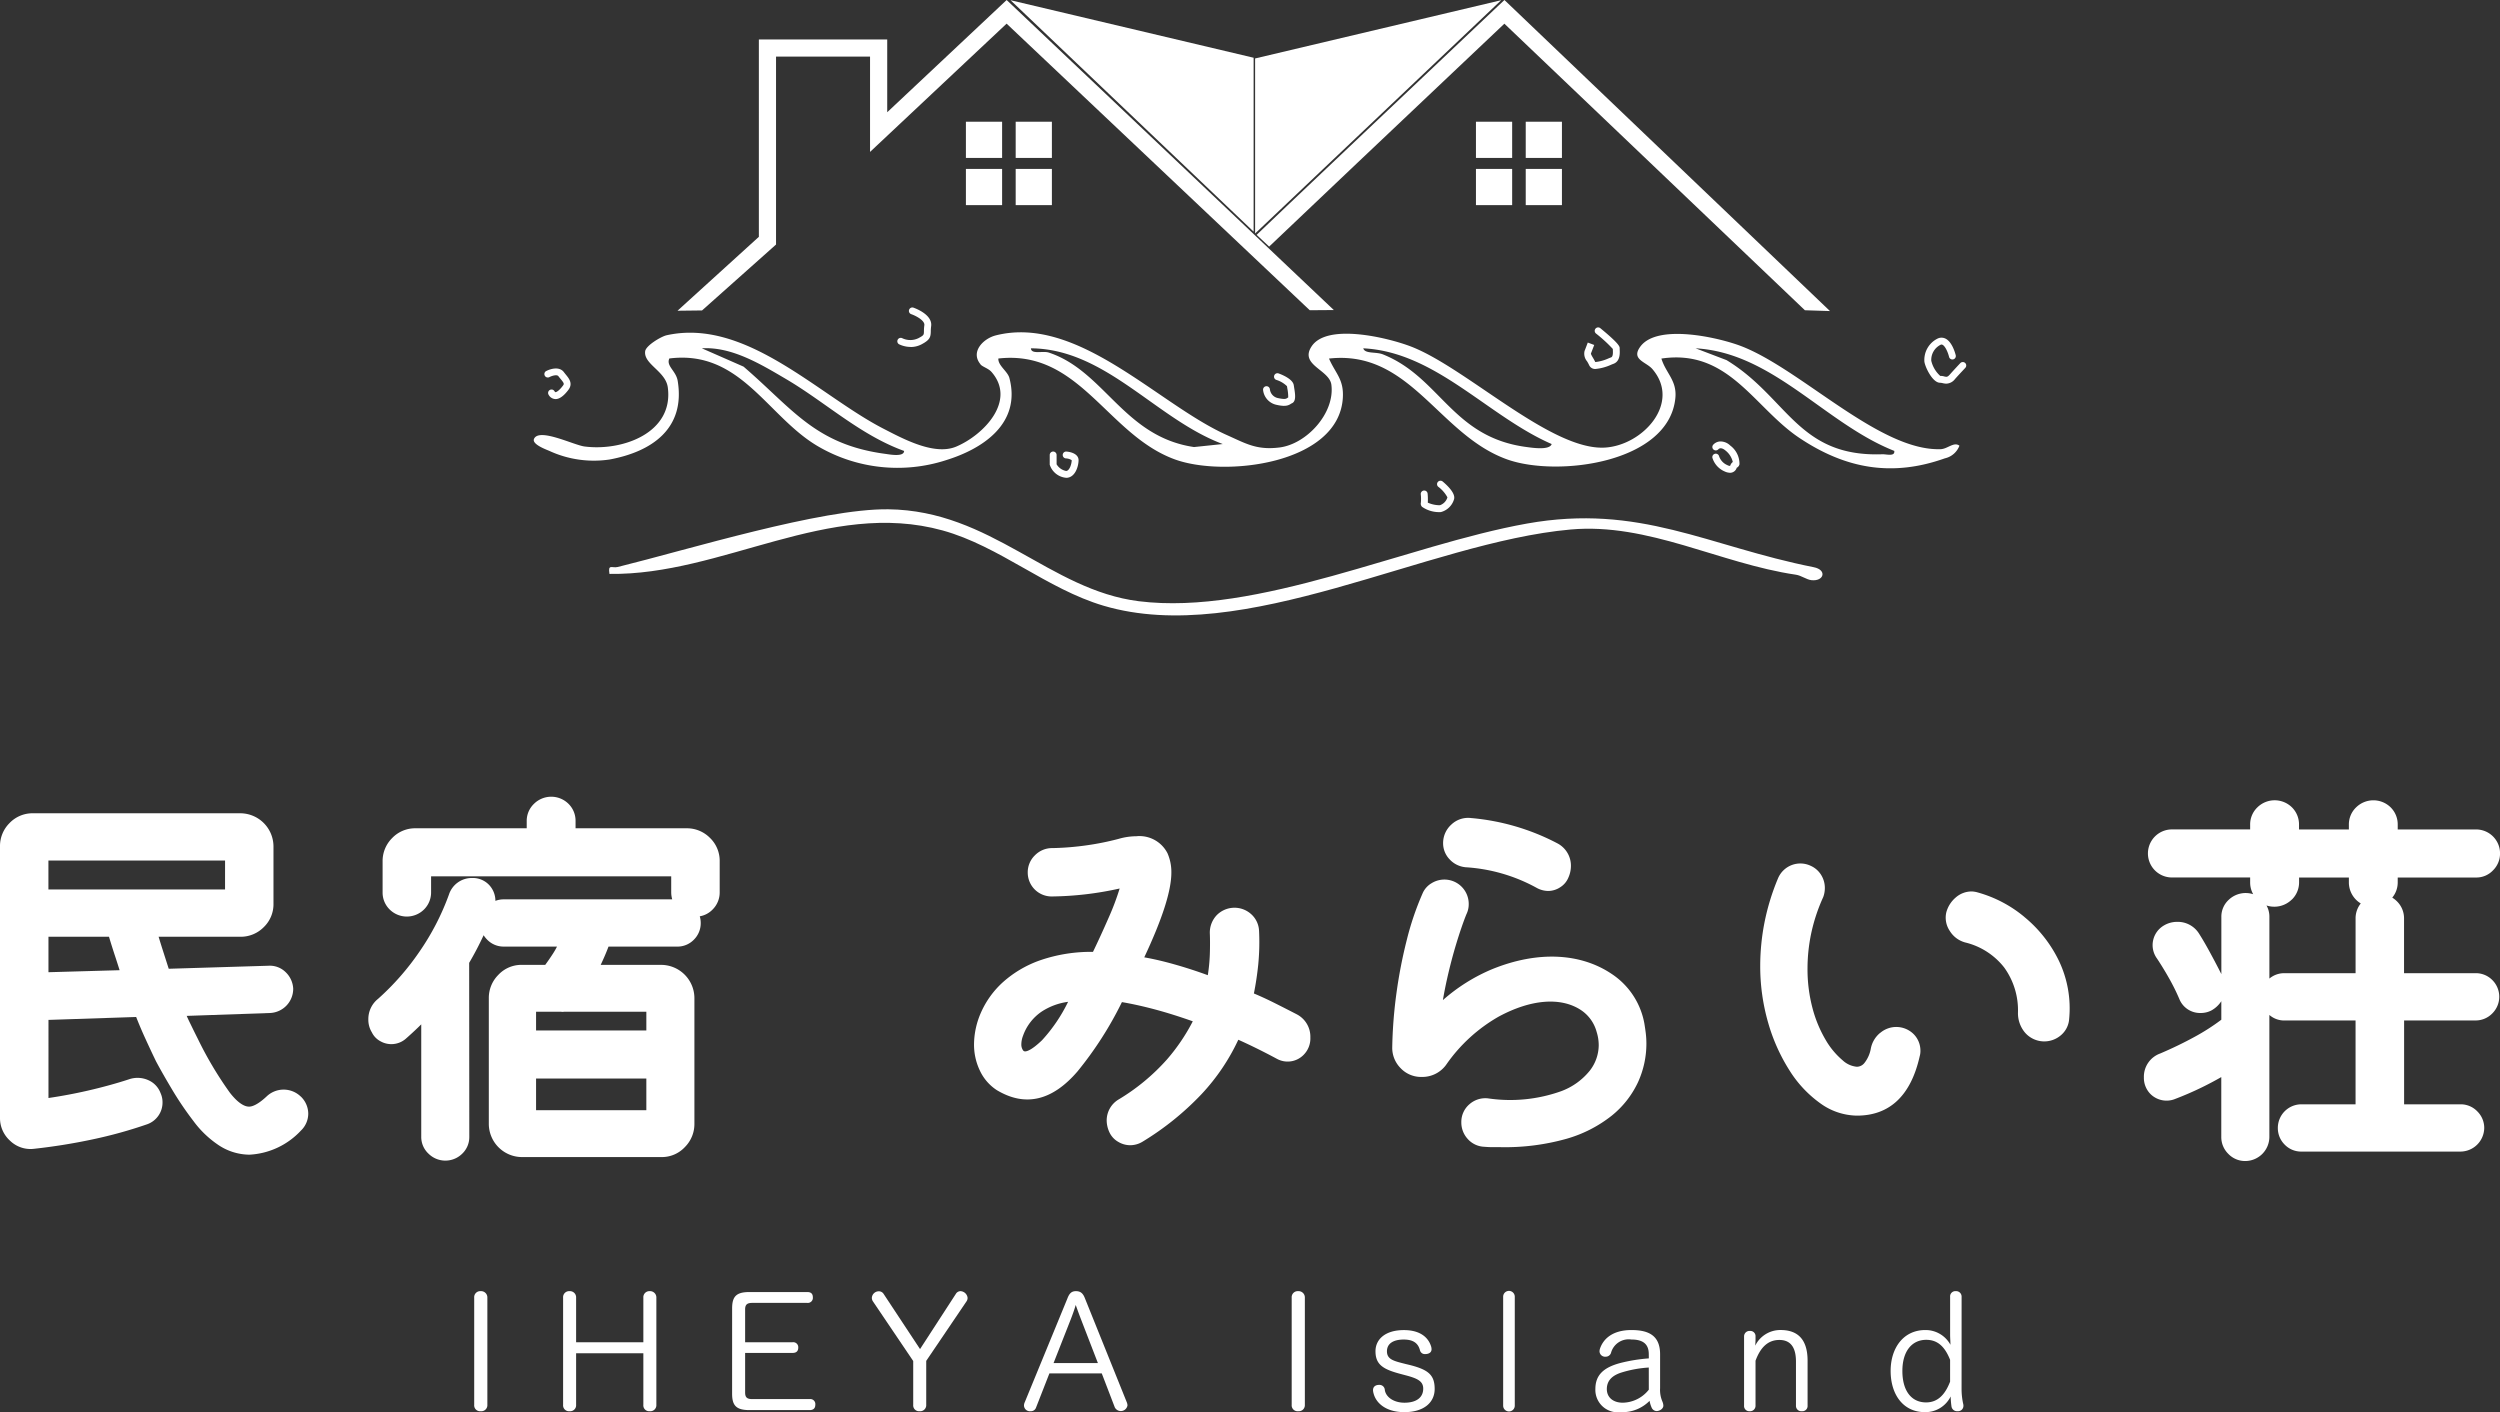 <svg id="グループ_195" data-name="グループ 195" xmlns="http://www.w3.org/2000/svg" xmlns:xlink="http://www.w3.org/1999/xlink" width="247.85" height="140" viewBox="0 0 247.85 140">
  <rect x="0" y="0" width="247.85" height="140" fill="#333333" stroke="none"/>
  <defs>
    <clipPath id="clip-path">
      <rect id="長方形_84" data-name="長方形 84" width="247.85" height="140" fill="none"/>
    </clipPath>
  </defs>
  <g id="グループ_194" data-name="グループ 194" transform="translate(0 0)" clip-path="url(#clip-path)">
    <path id="パス_331" data-name="パス 331" d="M87.66,30.175c-1.035-1.229.264-2.554,1.506-2.87,8.134-2.063,16.108,6.841,22.893,9.871,1.916.855,2.969,1.518,5.229,1.241,2.7-.332,5.522-3.413,5.151-6.229-.2-1.489-3.191-1.941-1.956-3.8,1.555-2.343,7.65-.832,9.87.028,5.494,2.131,13.871,10.326,19.208,10.011,3.745-.221,7.577-4.419,4.71-7.778-.632-.739-2.177-.94-1.181-2.26,1.694-2.243,7.658-.9,9.937-.037,5.949,2.267,13.751,10.453,19.828,10.232.676-.026,1.311-.763,1.85-.344a2.008,2.008,0,0,1-1.446,1.253c-5.268,1.876-9.873,1.016-14.421-2.024-4.5-3.009-7.013-8.859-13.68-7.868.45,1.466,1.55,2.162,1.386,3.9-.617,6.46-11.694,7.877-16.674,6.1-6.8-2.433-9.6-10.9-17.665-10,.643,1.485,1.48,2.048,1.372,3.884-.389,6.593-11.739,7.907-16.658,6.112-6.719-2.452-9.436-10.915-17.495-10-.041.707.927,1.264,1.1,1.948,1.16,4.471-2.583,6.988-6.293,8.131a15.609,15.609,0,0,1-12.7-1.383c-5.008-2.932-7.661-9.593-14.726-8.7-.338.753.663,1.213.829,2.222.774,4.716-2.544,7.014-6.757,7.794a10.54,10.54,0,0,1-5.97-.855c-.362-.153-1.747-.664-1.518-1.189.494-1.129,3.928.613,5.009.753,3.732.484,8.859-1.337,8.255-5.859-.216-1.614-2.417-2.3-2.244-3.583.076-.57,1.589-1.466,2.127-1.585,7.855-1.741,15.083,5.962,21.491,9.259,1.96,1.008,5.054,2.694,7.22,1.779,2.7-1.141,6-4.535,3.5-7.4-.314-.359-.885-.5-1.1-.753m-7.582,8.577c-4.355-1.58-7.793-4.832-11.708-7.132-2.489-1.462-5.369-3.214-8.33-3.037L64.162,30.4c4.863,4.177,7.109,7.733,14.088,8.654.38.051,1.835.333,1.829-.3m31.591-.678c-6.613-2.47-11.6-9.434-19.019-9.491.041.636,1.179.227,1.778.425,5.52,1.822,7.427,8.338,14.394,9.364Zm32.61,0c-6.339-2.759-11.5-9.131-18.679-9.491.157.569,1.257.325,1.943.6,5.71,2.277,6.848,8.206,14.234,9.185.51.067,2.294.353,2.5-.292m33.97.678c-6.864-2.708-12.026-9.737-19.7-10.17l3.068,1.17c6.063,3.686,7.063,9.634,15.449,9.333.409-.015,1.263.256,1.181-.333" transform="translate(9.553 5.947)" fill="#fff"/>
    <path id="パス_332" data-name="パス 332" d="M49.523,47.782c-.166-1.02.251-.544.824-.686,7.031-1.735,20.18-5.8,26.824-5.719,10.208.121,15.972,8.009,24.837,9.115,11.729,1.462,26.562-5.569,38.475-7.7,11.194-2,17.933,2.247,28.429,4.326,1.357.268,1.013,1.435-.244,1.284-.469-.056-.995-.462-1.52-.539-7.552-1.108-14.632-5.173-22.338-4.482-14.282,1.279-32.368,11.68-46.3,7.557-5.628-1.664-10.316-5.9-15.96-7.464-11.291-3.119-21.872,4.464-33.022,4.309" transform="translate(10.9 9.114)" fill="#fff"/>
    <path id="パス_333" data-name="パス 333" d="M57.477,30.776l-2.433.029,8.066-7.328V3.911H75.835v7.215L87.675,0l32.436,30.737-2.388.018L87.671,2.343,74.132,15.061V5.613h-9.32V24.242Z" transform="translate(12.124 0.001)" fill="#fff"/>
    <path id="パス_334" data-name="パス 334" d="M156.449,30.758,126.656,2.348c-8.214,7.772-22.895,21.67-23.321,22.1l-1.242-1.164C102.374,22.98,122.118,4.3,126.072.555L126.661,0l32.275,30.839Z" transform="translate(22.488 0)" fill="#fff"/>
    <path id="パス_335" data-name="パス 335" d="M82.1.017,106.2,22.96V5.72Z" transform="translate(18.084 0.004)" fill="#fff"/>
    <path id="パス_336" data-name="パス 336" d="M101.97,5.792V23.145L126.365.017Z" transform="translate(22.461 0.004)" fill="#fff"/>
    <rect id="長方形_76" data-name="長方形 76" width="3.589" height="3.589" transform="translate(95.76 12.068)" fill="#fff"/>
    <rect id="長方形_77" data-name="長方形 77" width="3.589" height="3.589" transform="translate(100.695 12.068)" fill="#fff"/>
    <rect id="長方形_78" data-name="長方形 78" width="3.589" height="3.589" transform="translate(95.76 16.747)" fill="#fff"/>
    <rect id="長方形_79" data-name="長方形 79" width="3.589" height="3.589" transform="translate(100.695 16.747)" fill="#fff"/>
    <rect id="長方形_80" data-name="長方形 80" width="3.589" height="3.589" transform="translate(146.326 12.068)" fill="#fff"/>
    <rect id="長方形_81" data-name="長方形 81" width="3.589" height="3.589" transform="translate(151.261 12.068)" fill="#fff"/>
    <rect id="長方形_82" data-name="長方形 82" width="3.589" height="3.589" transform="translate(146.326 16.747)" fill="#fff"/>
    <rect id="長方形_83" data-name="長方形 83" width="3.589" height="3.589" transform="translate(151.261 16.747)" fill="#fff"/>
    <path id="パス_337" data-name="パス 337" d="M45.339,32.969H45.3a.8.8,0,0,1-.653-.433.34.34,0,0,1,.583-.35c.018.031.066.1.1.1.084,0,.35-.124.741-.646.132-.174.127-.234-.225-.658-.073-.088-.15-.181-.223-.279-.148-.2-.667-.034-.914.1a.341.341,0,0,1-.32-.6c.453-.24,1.336-.493,1.778.1.067.09.137.173.2.253.3.367.721.869.246,1.5-.458.609-.888.918-1.282.918" transform="translate(9.739 6.594)" fill="#fff"/>
    <path id="パス_338" data-name="パス 338" d="M74.23,28.894a2.668,2.668,0,0,1-1.159-.268.34.34,0,0,1,.318-.6,1.843,1.843,0,0,0,1.608,0c.539-.287.541-.325.547-.685a4.325,4.325,0,0,1,.041-.6c.066-.466-.855-.946-1.313-1.1a.341.341,0,0,1,.223-.644c.2.07,1.927.7,1.763,1.845a3.912,3.912,0,0,0-.034.515c-.01.569-.094.843-.908,1.275a2.29,2.29,0,0,1-1.087.268" transform="translate(16.055 5.501)" fill="#fff"/>
    <path id="パス_339" data-name="パス 339" d="M86.907,39.288a1.876,1.876,0,0,1-1.622-1.3v-.962a.34.34,0,1,1,.681,0v.923a1.4,1.4,0,0,0,.941.661c.34,0,.556-.7.556-1.07a1.194,1.194,0,0,0-.582-.174.34.34,0,0,1,.05-.678c.56.04,1.213.289,1.213.853s-.311,1.751-1.237,1.751" transform="translate(18.785 8.08)" fill="#fff"/>
    <path id="パス_340" data-name="パス 340" d="M104.718,33.559a3.731,3.731,0,0,1-.743-.1,1.683,1.683,0,0,1-1.358-1.5.34.34,0,0,1,.678-.046,1,1,0,0,0,.821.877c.667.14.782.067.883,0a1.081,1.081,0,0,1,.112-.068,4.4,4.4,0,0,0-.085-.88c-.013-.085-.027-.166-.037-.236a2.621,2.621,0,0,0-1.063-.626.34.34,0,0,1,.236-.638c.423.156,1.418.582,1.5,1.169.01.066.022.142.035.222.111.686.226,1.4-.248,1.581a.328.328,0,0,0-.081.046,1.068,1.068,0,0,1-.653.189" transform="translate(22.603 6.681)" fill="#fff"/>
    <path id="パス_341" data-name="パス 341" d="M117.255,42.172a2.967,2.967,0,0,1-1.7-.528.451.451,0,0,1-.115-.414,3.991,3.991,0,0,0-.011-.848.341.341,0,0,1,.678-.063,5.835,5.835,0,0,1,.02.913,2.935,2.935,0,0,0,1.2.256,1.171,1.171,0,0,0,.746-.782,3.228,3.228,0,0,0-.916-1.054.341.341,0,0,1,.437-.523c.494.412,1.3,1.19,1.135,1.766a1.845,1.845,0,0,1-1.3,1.269,1.378,1.378,0,0,1-.168.01" transform="translate(25.425 8.601)" fill="#fff"/>
    <path id="パス_342" data-name="パス 342" d="M129.859,30.718a.644.644,0,0,1-.659-.375,3.623,3.623,0,0,0-.206-.38,1.174,1.174,0,0,1-.246-1.035c.127-.317.317-.825.317-.826l.638.239s-.194.517-.323.84c-.023.06.122.3.2.434a4.422,4.422,0,0,1,.228.419,4.321,4.321,0,0,0,1.353-.38l.218-.085c.206-.077.182-.511.17-.744,0-.032,0-.06,0-.087a14.354,14.354,0,0,0-1.672-1.534.34.34,0,0,1,.431-.527c1.919,1.573,1.919,1.835,1.919,1.993,0,.031,0,.071,0,.117.02.35.065,1.168-.61,1.42-.06.022-.131.05-.209.081a4.86,4.86,0,0,1-1.551.43m1.7-1.951h0Z" transform="translate(28.348 5.859)" fill="#fff"/>
    <path id="パス_343" data-name="パス 343" d="M140.881,38.974a1.37,1.37,0,0,1-.544-.135,2.158,2.158,0,0,1-1.208-1.335.34.34,0,1,1,.659-.17,1.472,1.472,0,0,0,.821.881.591.591,0,0,0,.279.078c-.015,0,.006-.044.021-.074a.706.706,0,0,1,.237-.316,2.015,2.015,0,0,0-.694-1.112c-.453-.394-.676-.215-.733-.151a.345.345,0,0,1-.477.035.336.336,0,0,1-.048-.469.993.993,0,0,1,.668-.339,1.393,1.393,0,0,1,1.038.411,2.261,2.261,0,0,1,.909,1.849.491.491,0,0,1-.266.343l-.016.033a.69.69,0,0,1-.646.471m.416-1.137h0" transform="translate(30.643 7.899)" fill="#fff"/>
    <path id="パス_344" data-name="パス 344" d="M158.518,31.993a1.6,1.6,0,0,1-.353-.049,1.213,1.213,0,0,0-.266-.04c-.754,0-1.488-1.586-1.551-2.093a2.361,2.361,0,0,1,1.275-2.27.891.891,0,0,1,.8-.022c.692.322,1,1.522,1.032,1.657a.34.34,0,1,1-.661.16c-.1-.419-.373-1.068-.658-1.2a.212.212,0,0,0-.205.015,1.67,1.67,0,0,0-.9,1.575,2.911,2.911,0,0,0,.891,1.5,1.181,1.181,0,0,1,.4.054c.236.052.315.07.554-.2.511-.575,1.029-1.118,1.034-1.124a.34.34,0,0,1,.493.47c0,.006-.515.541-1.018,1.106a1.121,1.121,0,0,1-.858.46" transform="translate(34.436 6.043)" fill="#fff"/>
    <path id="パス_345" data-name="パス 345" d="M29.807,94.149a2.438,2.438,0,0,0-3.361-.015c-.947.891-1.5,1.024-1.752,1.024-.545,0-1.207-.482-1.913-1.394A36.445,36.445,0,0,1,19.644,88.5q-.39-.778-.76-1.539-.2-.4-.377-.8l8.3-.288a2.4,2.4,0,0,0,2.261-2.422,2.427,2.427,0,0,0-.732-1.608,2.233,2.233,0,0,0-1.708-.654l-9.9.3-.55-1.717q-.232-.723-.454-1.456h8.106a3.2,3.2,0,0,0,2.308-.942,3.151,3.151,0,0,0,.975-2.34V69.357a3.3,3.3,0,0,0-3.283-3.283H3.283a3.154,3.154,0,0,0-2.34.974A3.206,3.206,0,0,0,0,69.357V96.248a3.02,3.02,0,0,0,1.008,2.3,2.909,2.909,0,0,0,2.389.787A57.73,57.73,0,0,0,9.2,98.4a44.676,44.676,0,0,0,5.407-1.5,2.287,2.287,0,0,0,1.115-.871,2.256,2.256,0,0,0,.39-1.269,2.183,2.183,0,0,0-.2-.957,2.242,2.242,0,0,0-.936-1.128,2.607,2.607,0,0,0-2.2-.223c-1.251.409-2.62.785-4.07,1.118-1.268.292-2.571.537-3.9.732V86.559l8.693-.289q.432,1.1.913,2.146c.354.775.7,1.516,1.056,2.25q.633,1.188,1.6,2.809A32.218,32.218,0,0,0,19.189,96.6,9.92,9.92,0,0,0,21.562,98.9a5.6,5.6,0,0,0,3.171,1.021,7.506,7.506,0,0,0,5.112-2.4,2.323,2.323,0,0,0,.715-1.669,2.364,2.364,0,0,0-.752-1.707ZM11.386,80.163c.164.5.322.993.472,1.469l-7.054.2v-3.52h6q.275.919.58,1.849m1.106,1.452h0Zm9.821-7.987H4.8V70.76H22.313ZM4.364,86.573h0" transform="translate(0 14.554)" fill="#fff"/>
    <path id="パス_346" data-name="パス 346" d="M61.474,67.858H50.469v-.71a2.356,2.356,0,0,0-.724-1.738,2.431,2.431,0,0,0-3.406.031,2.339,2.339,0,0,0-.713,1.707v.71H34.621a3.151,3.151,0,0,0-2.34.975,3.2,3.2,0,0,0-.942,2.308v3.053a2.346,2.346,0,0,0,.722,1.736,2.42,2.42,0,0,0,3.4-.038,2.371,2.371,0,0,0,.685-1.7V72.622H59.952v1.572a2.554,2.554,0,0,0,.1.71h-16.7a2.27,2.27,0,0,0-.829.15,2.3,2.3,0,0,0-.615-1.568,2.22,2.22,0,0,0-1.689-.7,2.381,2.381,0,0,0-2.3,1.636A24.793,24.793,0,0,1,35,80.08a25.685,25.685,0,0,1-4.118,4.693,2.563,2.563,0,0,0-.957,2.024,2.385,2.385,0,0,0,.348,1.291,1.972,1.972,0,0,0,.866.892,2.186,2.186,0,0,0,2.489-.248q.639-.56,1.259-1.158c.094-.092.188-.183.283-.278V98.463a2.26,2.26,0,0,0,.724,1.658,2.376,2.376,0,0,0,3.347-.01,2.268,2.268,0,0,0,.693-1.649L39.921,81.2q.782-1.331,1.434-2.739a2.5,2.5,0,0,0,.345.432,2.26,2.26,0,0,0,1.651.694h5.278a7,7,0,0,1-.367.647c-.266.417-.549.824-.8,1.165h-2.31a3.127,3.127,0,0,0-2.348,1,3.231,3.231,0,0,0-.935,2.282V97.171a3.3,3.3,0,0,0,3.283,3.283H58.969a3.122,3.122,0,0,0,2.347-1,3.23,3.23,0,0,0,.936-2.282V84.684A3.306,3.306,0,0,0,58.969,81.4h-6.01c.287-.6.547-1.2.776-1.812h6.8a2.264,2.264,0,0,0,1.678-.7,2.294,2.294,0,0,0,.665-1.639,2.342,2.342,0,0,0-.094-.665,2.306,2.306,0,0,0,1.289-.691,2.377,2.377,0,0,0,.685-1.7V71.14a3.154,3.154,0,0,0-.975-2.34,3.207,3.207,0,0,0-2.308-.942M46.554,87.9V86.048h2.48a1.043,1.043,0,0,0,.289,0h8.164V87.9Zm10.932,7.907H46.554V92.665H57.486Z" transform="translate(6.592 14.258)" fill="#fff"/>
    <path id="パス_347" data-name="パス 347" d="M111.14,85.6l-.02-.011q-1.14-.589-2.24-1.14c-.681-.34-1.373-.659-2-.92.187-.933.332-1.9.431-2.866a22.935,22.935,0,0,0,.081-3.339,2.35,2.35,0,0,0-.771-1.649,2.469,2.469,0,0,0-3.434.1,2.509,2.509,0,0,0-.676,1.775q.038.955,0,2.122a17.284,17.284,0,0,1-.2,2.045c-1.114-.408-2.222-.766-3.3-1.07-1.056-.3-2.085-.541-3-.7,1.807-3.851,2.687-6.605,2.687-8.41a4.632,4.632,0,0,0-.384-1.91,3.118,3.118,0,0,0-3.095-1.686,6.374,6.374,0,0,0-1.749.26,26.907,26.907,0,0,1-3.09.628,27.923,27.923,0,0,1-3.461.287,2.385,2.385,0,0,0-1.746.713,2.341,2.341,0,0,0-.714,1.708A2.369,2.369,0,0,0,86.8,73.912a32.31,32.31,0,0,0,6.771-.79,24.967,24.967,0,0,1-1.051,2.805c-.556,1.274-1.084,2.423-1.592,3.477a15.474,15.474,0,0,0-5.209.825A10.967,10.967,0,0,0,82,82.409a8.9,8.9,0,0,0-2.161,2.974,7.949,7.949,0,0,0-.705,3.175,5.972,5.972,0,0,0,.578,2.613,4.664,4.664,0,0,0,1.679,1.94c2.873,1.724,5.544,1,7.994-1.846a35.589,35.589,0,0,0,4.411-6.88c1.046.178,2.184.432,3.391.758,1.132.306,2.323.682,3.635,1.146a19.089,19.089,0,0,1-2.538,3.756,20.513,20.513,0,0,1-4.814,3.991,2.419,2.419,0,0,0-1.184,2.116,2.849,2.849,0,0,0,.257,1.11,2.117,2.117,0,0,0,.9.984,2.309,2.309,0,0,0,1.151.327,2.345,2.345,0,0,0,1.228-.338,28.152,28.152,0,0,0,5.861-4.719,20.563,20.563,0,0,0,3.652-5.4q.891.4,1.771.833c.685.337,1.361.685,2.05,1.056a2.213,2.213,0,0,0,2.637-.375,2.3,2.3,0,0,0,.685-1.738A2.5,2.5,0,0,0,111.14,85.6M88.458,84.36a15.8,15.8,0,0,1-2.588,3.81c-1.063,1.019-1.531,1.1-1.65,1.1a.243.243,0,0,1-.234-.118,1,1,0,0,1-.161-.592,2.4,2.4,0,0,1,.183-.877l0-.006A4.842,4.842,0,0,1,85.879,85.3a6.307,6.307,0,0,1,2.578-.943" transform="translate(17.431 14.964)" fill="#fff"/>
    <path id="パス_348" data-name="パス 348" d="M119.453,71.341a16.691,16.691,0,0,1,7.028,2.023l.016.009a2.428,2.428,0,0,0,1.157.32,2.185,2.185,0,0,0,1.2-.367,2.055,2.055,0,0,0,.813-.964,2.848,2.848,0,0,0,.249-1.091,2.5,2.5,0,0,0-1.344-2.3,22.556,22.556,0,0,0-8.566-2.508,2.412,2.412,0,0,0-1.951.654,2.462,2.462,0,0,0-.81,1.841,2.29,2.29,0,0,0,.635,1.59,2.453,2.453,0,0,0,1.573.791" transform="translate(25.825 14.637)" fill="#fff"/>
    <path id="パス_349" data-name="パス 349" d="M138.1,85.683a7.48,7.48,0,0,0-3.251-4.882c-3.07-2.055-7.3-2.3-11.828-.459a17.7,17.7,0,0,0-4.887,3.067c.111-.663.249-1.362.411-2.09.271-1.209.582-2.4.926-3.531s.686-2.122.993-2.886a2.238,2.238,0,0,0,.231-1.016,2.412,2.412,0,0,0-3.678-2.068,2.158,2.158,0,0,0-.908,1.038,28.348,28.348,0,0,0-1.546,4.556,47.438,47.438,0,0,0-1.034,5.323,45.107,45.107,0,0,0-.417,5.4,2.854,2.854,0,0,0,.816,2.006,2.791,2.791,0,0,0,2.115.885,2.909,2.909,0,0,0,2.48-1.3,15.93,15.93,0,0,1,5.134-4.675c3.2-1.729,6.114-1.946,8.082-.708a3.78,3.78,0,0,1,1.644,2.242,4.373,4.373,0,0,1,.2,1.315,4.151,4.151,0,0,1-.882,2.5,6.545,6.545,0,0,1-2.837,2.038,15,15,0,0,1-7.252.714,2.381,2.381,0,0,0-1.84.576,2.308,2.308,0,0,0-.81,1.8,2.41,2.41,0,0,0,.626,1.639,2.311,2.311,0,0,0,1.627.782c.305.026.6.04.874.04h.782a22.457,22.457,0,0,0,6.527-.833,12.9,12.9,0,0,0,4.488-2.3,9.315,9.315,0,0,0,2.6-3.325,9.218,9.218,0,0,0,.824-3.789,8.832,8.832,0,0,0-.063-1.065c-.04-.322-.088-.646-.146-.993" transform="translate(24.914 15.741)" fill="#fff"/>
    <path id="パス_350" data-name="パス 350" d="M165.878,74.952a12.423,12.423,0,0,0-4.619-2.427,2.553,2.553,0,0,0-.6-.1,2.4,2.4,0,0,0-1.588.6,2.94,2.94,0,0,0-.932,1.468,2.344,2.344,0,0,0,.344,1.847,2.579,2.579,0,0,0,1.523,1.141,6.985,6.985,0,0,1,3.873,2.487,7.246,7.246,0,0,1,1.364,4.471,2.978,2.978,0,0,0,.694,1.978,2.529,2.529,0,0,0,3.612.22,2.313,2.313,0,0,0,.77-1.595,10.936,10.936,0,0,0-1.029-5.765,12.89,12.89,0,0,0-3.414-4.323" transform="translate(34.819 15.953)" fill="#fff"/>
    <path id="パス_351" data-name="パス 351" d="M154.908,86.941a2.66,2.66,0,0,0-.926,1.523,3.222,3.222,0,0,1-.65,1.478.966.966,0,0,1-.742.365,2.374,2.374,0,0,1-1.4-.63,7.7,7.7,0,0,1-1.68-2.01,12.351,12.351,0,0,1-1.312-3.148,15.156,15.156,0,0,1-.5-4,17,17,0,0,1,.358-3.4,17.466,17.466,0,0,1,1.2-3.635,2.584,2.584,0,0,0,.161-.909,2.448,2.448,0,0,0-.351-1.257,2.347,2.347,0,0,0-1.056-.935,2.4,2.4,0,0,0-3.225,1.218,22.709,22.709,0,0,0-1.352,4.4,22.335,22.335,0,0,0-.423,4.244,20.139,20.139,0,0,0,.792,5.717,17.98,17.98,0,0,0,2.12,4.724,11.492,11.492,0,0,0,3.046,3.247,6.322,6.322,0,0,0,3.627,1.22c3.254,0,5.355-2,6.225-5.887a1.864,1.864,0,0,0,.072-.566,2.325,2.325,0,0,0-.655-1.611,2.447,2.447,0,0,0-3.323-.145" transform="translate(31.499 15.451)" fill="#fff"/>
    <path id="パス_352" data-name="パス 352" d="M207.06,82.159h-7.09V76.752a2.354,2.354,0,0,0-.724-1.736,2.6,2.6,0,0,0-.444-.347,2.364,2.364,0,0,0,.541-1.519v-.475h7.8a2.262,2.262,0,0,0,1.658-.722,2.332,2.332,0,0,0,.686-1.66,2.373,2.373,0,0,0-2.344-2.383h-7.8v-.475a2.377,2.377,0,0,0-.685-1.7,2.444,2.444,0,0,0-3.445-.009,2.339,2.339,0,0,0-.713,1.707v.475h-4.943v-.475a2.378,2.378,0,0,0-.686-1.7,2.444,2.444,0,0,0-3.445-.009,2.344,2.344,0,0,0-.713,1.707v.475h-7.8a2.383,2.383,0,0,0,0,4.765h7.8v.475a2.376,2.376,0,0,0,.3,1.184,2.43,2.43,0,0,0-2.433.564,2.259,2.259,0,0,0-.722,1.658V82.25q-.454-.9-1-1.912-.641-1.2-1.2-2.082a2.486,2.486,0,0,0-2.194-1.185,2.556,2.556,0,0,0-1.235.32l-.033.02a2.253,2.253,0,0,0-.722,3.291q.611.919,1.206,1.973a20.3,20.3,0,0,1,1.006,2.031,2.218,2.218,0,0,0,2.128,1.4,2.279,2.279,0,0,0,1.054-.25,2.807,2.807,0,0,0,.987-.918v1.835a21.132,21.132,0,0,1-2.652,1.7c-1.069.586-2.22,1.142-3.425,1.655a2.443,2.443,0,0,0-1.6,2.364,2.274,2.274,0,0,0,.654,1.649,2.269,2.269,0,0,0,2.327.532c.987-.373,1.95-.791,2.862-1.24.631-.311,1.245-.638,1.83-.973V98.4a2.326,2.326,0,0,0,.685,1.66,2.3,2.3,0,0,0,1.7.722,2.4,2.4,0,0,0,2.382-2.382V86.3a2.239,2.239,0,0,0,1.494.55h7.051v8.309H189.8a2.337,2.337,0,0,0-2.342,2.343,2.3,2.3,0,0,0,.664,1.639,2.271,2.271,0,0,0,1.678.705h15.776a2.371,2.371,0,0,0,2.344-2.344,2.3,2.3,0,0,0-.694-1.65,2.276,2.276,0,0,0-1.65-.693h-5.6V86.846h7.09a2.294,2.294,0,0,0,1.65-.694,2.331,2.331,0,0,0-.011-3.328,2.293,2.293,0,0,0-1.639-.665m-18.216-7.3a2.371,2.371,0,0,0,.714-1.708v-.475H194.5v.475a2.44,2.44,0,0,0,1.179,2.094,2.366,2.366,0,0,0-.514,1.508v5.407h-7.051a2.274,2.274,0,0,0-1.494.534V76.556a2.266,2.266,0,0,0-.286-1.11,2.475,2.475,0,0,0,2.508-.587" transform="translate(38.367 14.322)" fill="#fff"/>
    <path id="パス_353" data-name="パス 353" d="M39.831,116.172a.6.6,0,0,1-.661.63.584.584,0,0,1-.644-.63V105.543a.6.6,0,0,1,.644-.644.623.623,0,0,1,.661.644Z" transform="translate(8.486 23.106)" fill="#fff"/>
    <path id="パス_354" data-name="パス 354" d="M47.039,111.058v5.114a.592.592,0,0,1-.646.63.584.584,0,0,1-.644-.63V105.543a.6.6,0,0,1,.644-.644.612.612,0,0,1,.646.644v4.423h6.666v-4.423a.6.6,0,0,1,.63-.644.624.624,0,0,1,.66.644v10.629a.6.6,0,0,1-.66.63.579.579,0,0,1-.63-.63v-5.114Z" transform="translate(10.077 23.106)" fill="#fff"/>
    <path id="パス_355" data-name="パス 355" d="M59.481,106.6c0-1.182.4-1.629,1.721-1.629h5.729c.4,0,.553.2.553.523a.5.5,0,0,1-.553.553H61.477c-.522,0-.707.184-.707.644v3.256h4.7a.5.5,0,0,1,.567.538c0,.322-.168.522-.567.522h-4.7v3.916c0,.492.184.661.707.661H67.16a.5.5,0,0,1,.569.553c0,.322-.154.538-.569.538H61.2c-1.322,0-1.721-.461-1.721-1.629Z" transform="translate(13.102 23.122)" fill="#fff"/>
    <path id="パス_356" data-name="パス 356" d="M76.224,116.172a.6.6,0,0,1-.66.63.58.58,0,0,1-.63-.63v-4.347l-3.994-5.913a.629.629,0,0,1-.107-.353.691.691,0,0,1,.692-.646.549.549,0,0,1,.476.261l3.61,5.468,3.547-5.468a.556.556,0,0,1,.445-.276.744.744,0,0,1,.721.66.593.593,0,0,1-.106.353l-3.994,5.9Z" transform="translate(15.602 23.106)" fill="#fff"/>
    <path id="パス_357" data-name="パス 357" d="M84.391,116.433a.537.537,0,0,1-.538.369.587.587,0,0,1-.66-.553.763.763,0,0,1,.077-.338l4.223-10.275c.184-.492.4-.737.846-.737.491,0,.722.245.907.737l4.131,10.26a.961.961,0,0,1,.077.322.669.669,0,0,1-1.259.2l-1.29-3.363H85.712Zm6.128-4.408-1.69-4.377c-.122-.323-.337-.891-.506-1.383-.138.492-.353,1.059-.476,1.383l-1.721,4.377Z" transform="translate(18.325 23.106)" fill="#fff"/>
    <path id="パス_358" data-name="パス 358" d="M106.248,116.172a.6.6,0,0,1-.661.63.584.584,0,0,1-.644-.63V105.543a.6.6,0,0,1,.644-.644.623.623,0,0,1,.661.644Z" transform="translate(23.115 23.106)" fill="#fff"/>
    <path id="パス_359" data-name="パス 359" d="M114.376,112.436c-1.767-.461-2.581-.907-2.581-2.273,0-1.2.984-2.1,2.811-2.1,1.7,0,2.472.8,2.719,1.674a1.236,1.236,0,0,1,.029.214c0,.369-.322.492-.644.492a.493.493,0,0,1-.506-.383c-.185-.707-.676-1.059-1.613-1.059-.984,0-1.66.369-1.66,1.167,0,.829.722.968,1.86,1.259l.445.107c1.782.461,2.426.968,2.426,2.365,0,1.336-1.059,2.3-3.01,2.3-1.843,0-2.826-.921-3.056-1.889a1.314,1.314,0,0,1-.046-.292c0-.353.261-.522.6-.522a.527.527,0,0,1,.569.492c.092.707.875,1.275,1.95,1.275,1.106,0,1.858-.461,1.858-1.4,0-.737-.585-1.013-1.751-1.32Z" transform="translate(24.571 23.802)" fill="#fff"/>
    <path id="パス_360" data-name="パス 360" d="M123.275,116.249a.576.576,0,0,1-1.152,0v-10.8a.576.576,0,0,1,1.152,0Z" transform="translate(26.9 23.106)" fill="#fff"/>
    <path id="パス_361" data-name="パス 361" d="M134.911,110.455c0-.953-.508-1.459-1.736-1.459a1.813,1.813,0,0,0-2.011,1.336.547.547,0,0,1-.523.369.554.554,0,0,1-.614-.537,1,1,0,0,1,.032-.216c.306-.968,1.213-1.889,3.132-1.889,1.766,0,2.842.583,2.842,2.411v3.348a2.918,2.918,0,0,0,.231,1.336,1.133,1.133,0,0,1,.092.4c0,.308-.37.538-.676.538a.56.56,0,0,1-.476-.322,3.041,3.041,0,0,1-.215-.692,3.8,3.8,0,0,1-2.873,1.121,2.224,2.224,0,0,1-2.5-2.288c0-1.384.8-2.135,2.458-2.581a16.172,16.172,0,0,1,2.842-.461Zm0,1.32a11.492,11.492,0,0,0-2.7.492c-.876.276-1.459.768-1.459,1.644,0,.829.63,1.351,1.581,1.351a3.361,3.361,0,0,0,2.581-1.29Z" transform="translate(28.549 23.802)" fill="#fff"/>
    <path id="パス_362" data-name="パス 362" d="M147.993,115.553a.519.519,0,0,1-.569.553.53.53,0,0,1-.583-.553v-4.377c0-1.536-.646-2.135-1.644-2.135-1.182,0-1.9.8-2.365,2.059v4.438a.542.542,0,0,1-.583.569.519.519,0,0,1-.553-.569V108.7a.539.539,0,0,1,.583-.553.515.515,0,0,1,.553.553v.261c0,.216-.016.431-.03.646a2.774,2.774,0,0,1,2.519-1.551c1.674,0,2.672.905,2.672,3.041Z" transform="translate(31.211 23.802)" fill="#fff"/>
    <path id="パス_363" data-name="パス 363" d="M160.637,114.606a6.849,6.849,0,0,0,.168,1.5.557.557,0,0,1,.016.154.529.529,0,0,1-.585.538.551.551,0,0,1-.6-.476,8.016,8.016,0,0,1-.078-.984A2.788,2.788,0,0,1,157,116.894c-2.166,0-3.395-1.766-3.395-4.085,0-2.288,1.275-4.055,3.44-4.055a2.812,2.812,0,0,1,2.489,1.459c0-.322-.032-.66-.032-1.013v-3.747a.516.516,0,0,1,.553-.554.539.539,0,0,1,.585.554Zm-1.137-2.9c-.506-1.274-1.213-1.982-2.365-1.982-1.429,0-2.366,1.137-2.366,3.087,0,1.966.892,3.118,2.35,3.118,1.168,0,1.889-.783,2.381-2.057Z" transform="translate(33.833 23.106)" fill="#fff"/>
  </g>
</svg>
